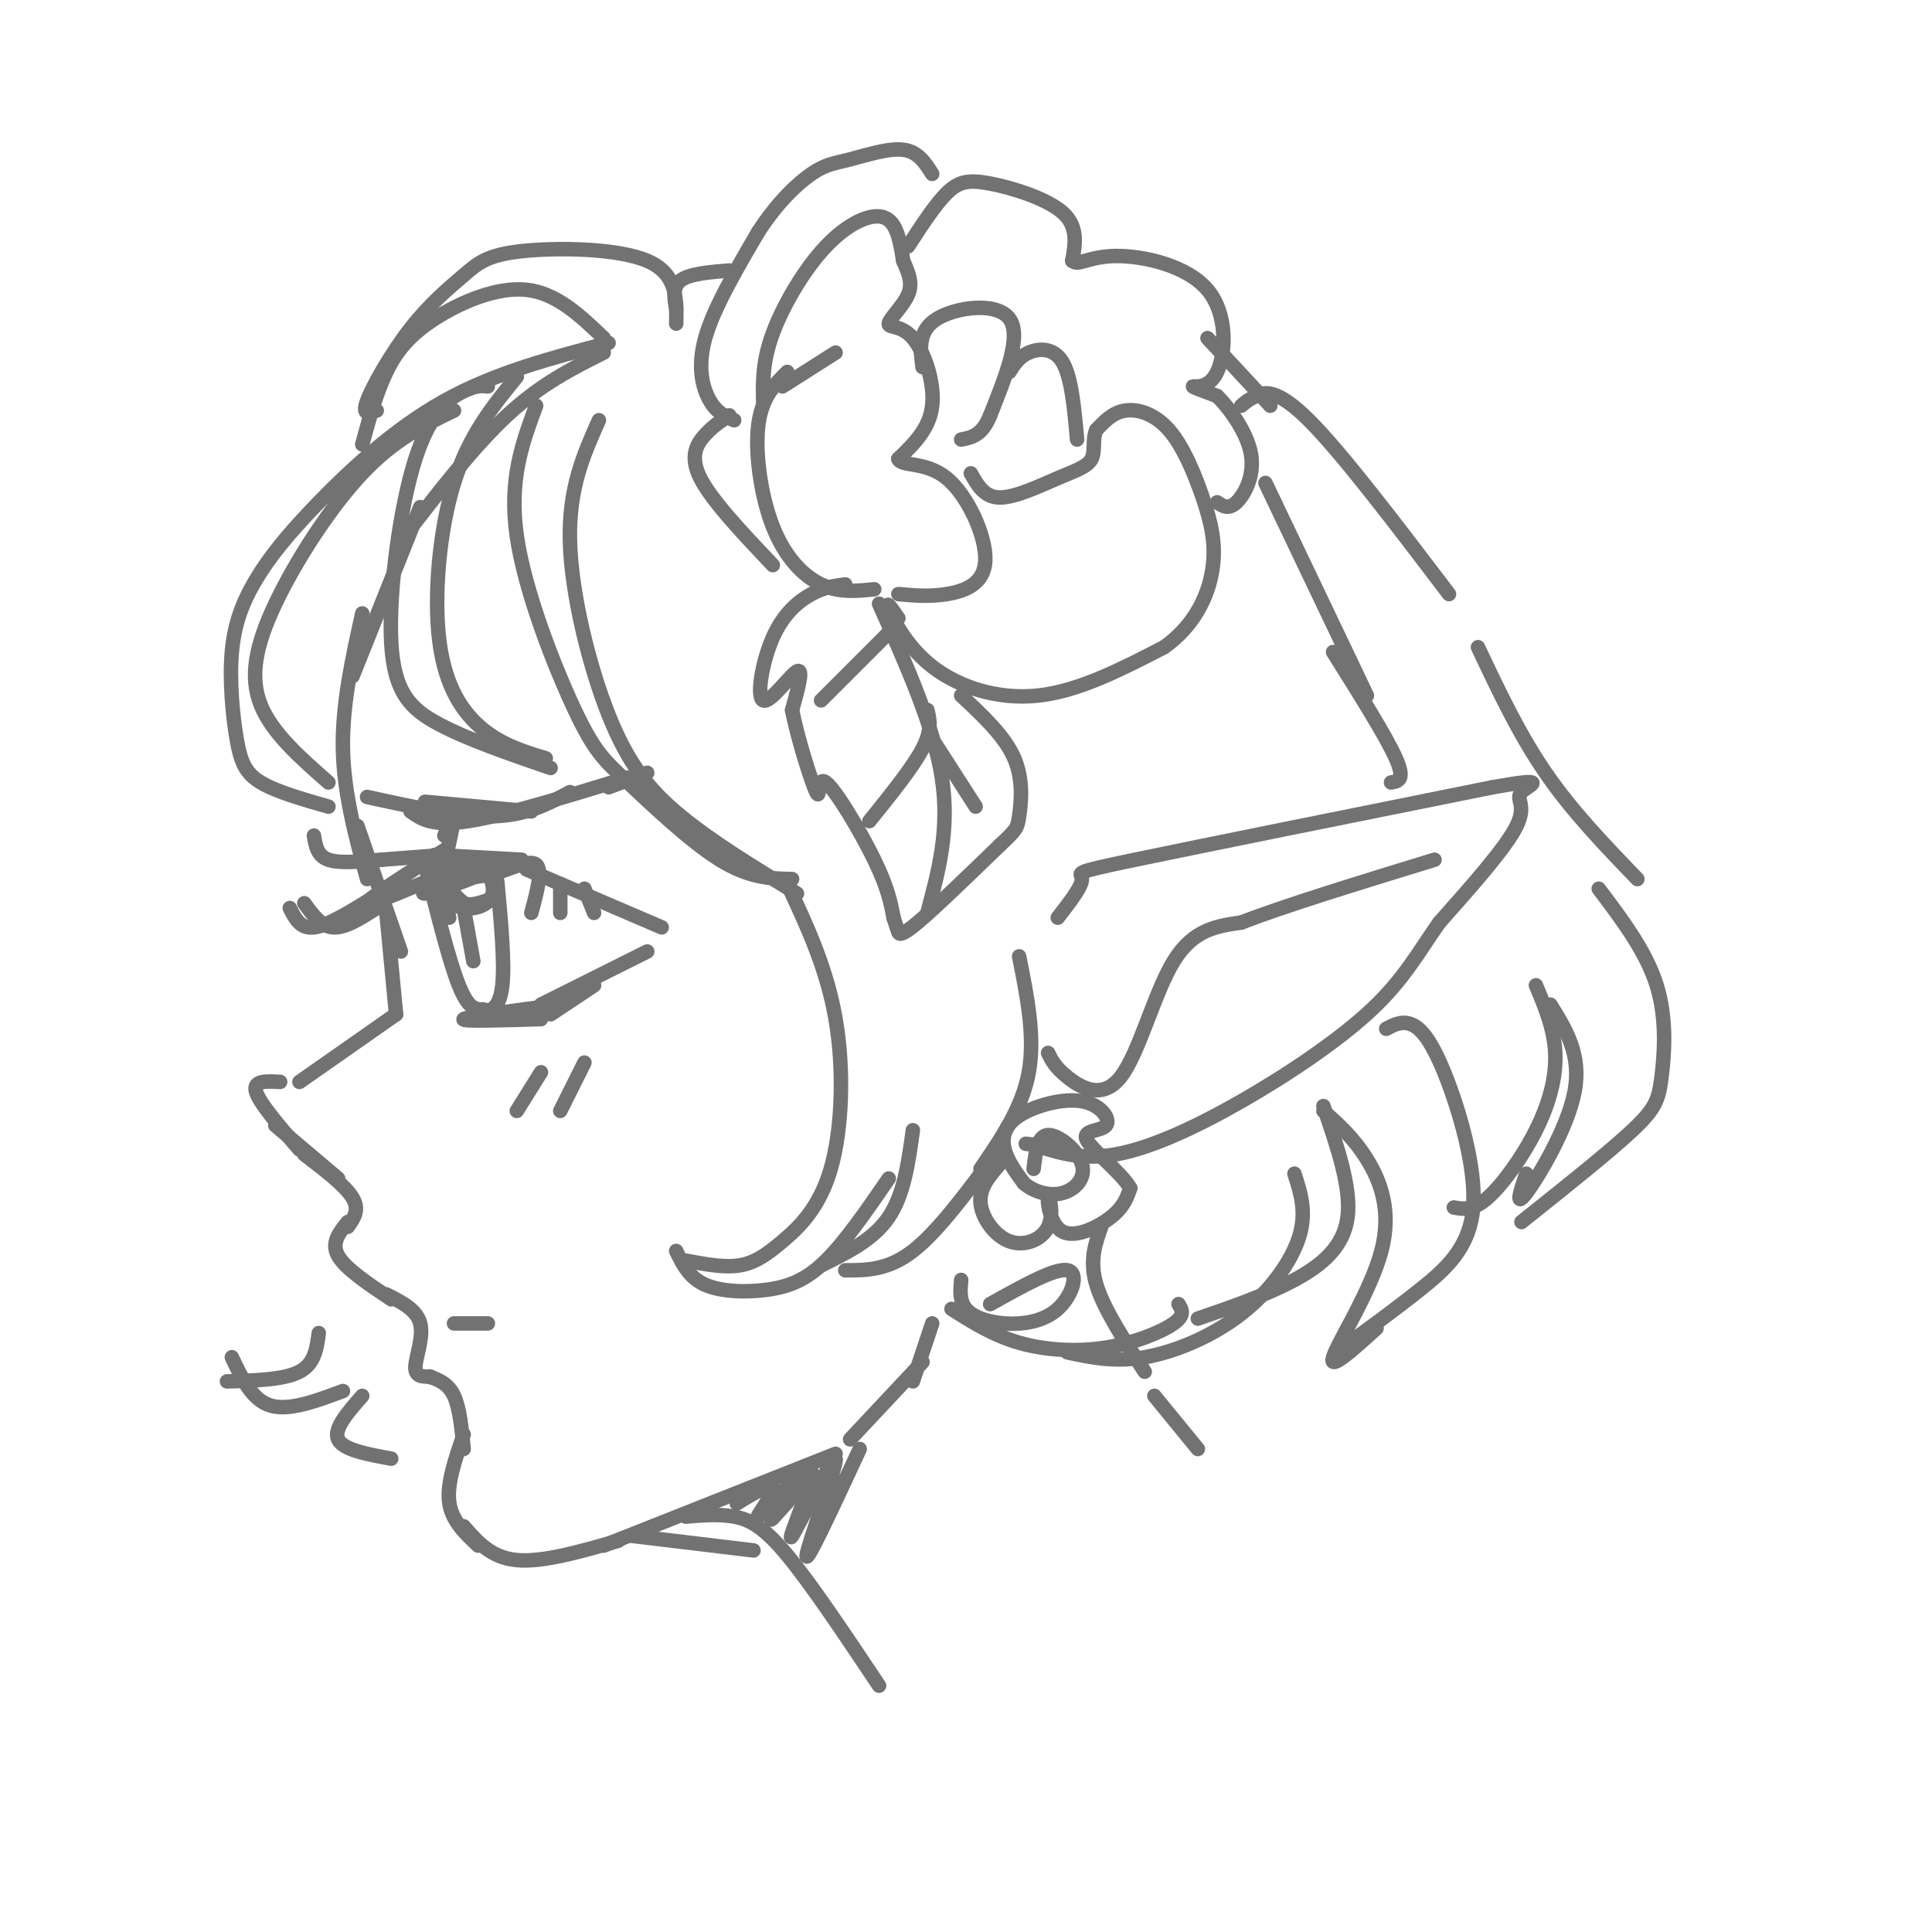 <svg viewBox='0 0 400 400' version='1.1' xmlns='http://www.w3.org/2000/svg' xmlns:xlink='http://www.w3.org/1999/xlink'><g fill='none' stroke='rgb(114,114,114)' stroke-width='3' stroke-linecap='round' stroke-linejoin='round'><path d='M125,73c-6.500,3.250 -13.000,6.500 -20,13c-7.000,6.500 -14.500,16.250 -22,26'/><path d='M87,105c0.000,0.000 -14.000,35.000 -14,35'/><path d='M75,127c-2.083,9.417 -4.167,18.833 -4,28c0.167,9.167 2.583,18.083 5,27'/><path d='M74,171c0.000,0.000 9.000,26.000 9,26'/><path d='M80,189c0.000,0.000 2.000,21.000 2,21'/><path d='M82,210c0.000,0.000 -20.000,14.000 -20,14'/><path d='M58,224c-2.833,-0.167 -5.667,-0.333 -5,2c0.667,2.333 4.833,7.167 9,12'/><path d='M57,233c0.000,0.000 13.000,11.000 13,11'/><path d='M63,239c4.250,3.250 8.500,6.500 10,9c1.500,2.500 0.250,4.250 -1,6'/><path d='M72,253c-1.750,2.167 -3.500,4.333 -2,7c1.500,2.667 6.250,5.833 11,9'/><path d='M80,268c3.133,1.578 6.267,3.156 7,6c0.733,2.844 -0.933,6.956 -1,9c-0.067,2.044 1.467,2.022 3,2'/><path d='M89,285c0.500,0.333 0.250,0.167 0,0'/><path d='M89,285c1.917,0.750 3.833,1.500 5,4c1.167,2.500 1.583,6.750 2,11'/><path d='M96,297c-1.750,5.083 -3.500,10.167 -3,14c0.500,3.833 3.250,6.417 6,9'/><path d='M96,316c2.833,3.250 5.667,6.500 11,7c5.333,0.500 13.167,-1.750 21,-4'/><path d='M125,320c0.000,0.000 48.000,-19.000 48,-19'/><path d='M176,298c0.000,0.000 15.000,-16.000 15,-16'/><path d='M189,286c0.000,0.000 4.000,-12.000 4,-12'/><path d='M90,177c0.000,0.000 18.000,1.000 18,1'/><path d='M109,180c0.000,0.000 28.000,12.000 28,12'/><path d='M134,197c0.000,0.000 -22.000,11.000 -22,11'/><path d='M112,211c-8.333,0.250 -16.667,0.500 -16,0c0.667,-0.500 10.333,-1.750 20,-3'/><path d='M114,210c0.000,0.000 9.000,-6.000 9,-6'/><path d='M92,177c0.000,0.000 -13.000,1.000 -13,1'/><path d='M79,178c-4.333,0.378 -8.667,0.822 -11,0c-2.333,-0.822 -2.667,-2.911 -3,-5'/><path d='M78,188c-3.250,2.083 -6.500,4.167 -9,4c-2.500,-0.167 -4.250,-2.583 -6,-5'/><path d='M77,186c-4.583,2.833 -9.167,5.667 -12,6c-2.833,0.333 -3.917,-1.833 -5,-4'/><path d='M79,187c0.000,0.000 -8.000,3.000 -8,3'/><path d='M88,179c2.500,10.000 5.000,20.000 7,25c2.000,5.000 3.500,5.000 5,5'/><path d='M100,209c1.711,0.600 3.489,-0.400 4,-5c0.511,-4.600 -0.244,-12.800 -1,-21'/><path d='M103,183c-0.500,-4.167 -1.250,-4.083 -2,-4'/><path d='M96,188c0.000,0.000 2.000,11.000 2,11'/><path d='M97,178c-1.828,2.055 -3.656,4.110 -4,6c-0.344,1.890 0.794,3.614 3,4c2.206,0.386 5.478,-0.567 6,-3c0.522,-2.433 -1.706,-6.347 -4,-7c-2.294,-0.653 -4.656,1.956 -5,4c-0.344,2.044 1.328,3.522 3,5'/><path d='M96,187c1.500,0.667 3.750,-0.167 6,-1'/><path d='M91,182c-0.048,-2.476 -0.095,-4.952 0,-3c0.095,1.952 0.333,8.333 0,8c-0.333,-0.333 -1.238,-7.381 -1,-8c0.238,-0.619 1.619,5.190 3,11'/><path d='M92,176c-8.167,5.167 -16.333,10.333 -16,11c0.333,0.667 9.167,-3.167 18,-7'/><path d='M94,180c4.330,-1.785 6.155,-2.746 3,-1c-3.155,1.746 -11.289,6.200 -9,6c2.289,-0.200 15.001,-5.054 16,-6c0.999,-0.946 -9.715,2.015 -12,3c-2.285,0.985 3.857,-0.008 10,-1'/><path d='M102,181c3.600,-1.044 7.600,-3.156 9,-2c1.400,1.156 0.200,5.578 -1,10'/><path d='M116,183c0.000,0.000 0.000,6.000 0,6'/><path d='M121,184c0.000,0.000 2.000,5.000 2,5'/><path d='M92,179c1.000,-4.500 2.000,-9.000 2,-10c0.000,-1.000 -1.000,1.500 -2,4'/><path d='M88,166c0.000,0.000 22.000,2.000 22,2'/><path d='M76,165c9.500,2.083 19.000,4.167 26,4c7.000,-0.167 11.500,-2.583 16,-5'/><path d='M85,168c2.250,1.583 4.500,3.167 12,2c7.500,-1.167 20.250,-5.083 33,-9'/><path d='M126,163c0.000,0.000 8.000,-3.000 8,-3'/><path d='M126,71c-11.779,3.092 -23.557,6.183 -34,12c-10.443,5.817 -19.550,14.358 -26,21c-6.450,6.642 -10.242,11.385 -13,16c-2.758,4.615 -4.482,9.103 -5,15c-0.518,5.897 0.168,13.203 1,18c0.832,4.797 1.809,7.085 5,9c3.191,1.915 8.595,3.458 14,5'/><path d='M94,85c-6.167,2.970 -12.333,5.940 -19,13c-6.667,7.060 -13.833,18.208 -18,27c-4.167,8.792 -5.333,15.226 -3,21c2.333,5.774 8.167,10.887 14,16'/><path d='M101,80c-1.175,-0.132 -2.351,-0.265 -5,1c-2.649,1.265 -6.772,3.927 -10,14c-3.228,10.073 -5.561,27.558 -5,38c0.561,10.442 4.018,13.841 10,17c5.982,3.159 14.491,6.080 23,9'/><path d='M107,78c-4.964,6.065 -9.929,12.131 -13,22c-3.071,9.869 -4.250,23.542 -3,33c1.250,9.458 4.929,14.702 9,18c4.071,3.298 8.536,4.649 13,6'/><path d='M111,84c-2.844,7.668 -5.687,15.337 -4,27c1.687,11.663 7.906,27.322 12,36c4.094,8.678 6.064,10.375 11,15c4.936,4.625 12.839,12.179 19,16c6.161,3.821 10.581,3.911 15,4'/><path d='M124,87c-3.137,7.024 -6.274,14.048 -6,25c0.274,10.952 3.958,25.833 8,36c4.042,10.167 8.440,15.619 15,21c6.560,5.381 15.280,10.690 24,16'/><path d='M181,122c-3.643,0.375 -7.286,0.750 -11,-1c-3.714,-1.750 -7.500,-5.625 -10,-12c-2.500,-6.375 -3.714,-15.250 -3,-21c0.714,-5.750 3.357,-8.375 6,-11'/><path d='M158,83c-0.065,-4.113 -0.131,-8.226 2,-14c2.131,-5.774 6.458,-13.208 11,-18c4.542,-4.792 9.298,-6.940 12,-6c2.702,0.940 3.351,4.970 4,9'/><path d='M187,54c1.146,2.612 2.012,4.642 1,7c-1.012,2.358 -3.900,5.044 -4,6c-0.100,0.956 2.588,0.180 5,3c2.412,2.820 4.546,9.234 4,14c-0.546,4.766 -3.773,7.883 -7,11'/><path d='M186,95c0.601,1.689 5.604,0.411 10,4c4.396,3.589 8.183,12.043 8,17c-0.183,4.957 -4.338,6.416 -8,7c-3.662,0.584 -6.831,0.292 -10,0'/><path d='M186,128c-1.363,-1.964 -2.726,-3.929 -2,-2c0.726,1.929 3.542,7.750 9,12c5.458,4.250 13.560,6.929 22,6c8.440,-0.929 17.220,-5.464 26,-10'/><path d='M241,134c6.328,-4.468 9.149,-10.636 10,-16c0.851,-5.364 -0.267,-9.922 -2,-15c-1.733,-5.078 -4.082,-10.675 -7,-14c-2.918,-3.325 -6.405,-4.379 -9,-4c-2.595,0.379 -4.297,2.189 -6,4'/><path d='M227,89c-0.903,1.815 -0.159,4.352 -1,6c-0.841,1.648 -3.265,2.405 -7,4c-3.735,1.595 -8.781,4.027 -12,4c-3.219,-0.027 -4.609,-2.514 -6,-5'/><path d='M191,76c-0.489,-3.778 -0.978,-7.556 3,-10c3.978,-2.444 12.422,-3.556 15,0c2.578,3.556 -0.711,11.778 -4,20'/><path d='M205,86c-1.667,4.167 -3.833,4.583 -6,5'/><path d='M209,77c0.978,-1.556 1.956,-3.111 4,-4c2.044,-0.889 5.156,-1.111 7,2c1.844,3.111 2.422,9.556 3,16'/><path d='M188,51c2.798,-4.304 5.595,-8.607 8,-11c2.405,-2.393 4.417,-2.875 9,-2c4.583,0.875 11.738,3.107 15,6c3.262,2.893 2.631,6.446 2,10'/><path d='M222,54c1.253,1.161 3.385,-0.938 9,-1c5.615,-0.062 14.711,1.911 19,7c4.289,5.089 3.770,13.293 2,17c-1.770,3.707 -4.791,2.916 -5,3c-0.209,0.084 2.396,1.042 5,2'/><path d='M252,82c2.488,2.429 6.208,7.500 7,12c0.792,4.500 -1.345,8.429 -3,10c-1.655,1.571 -2.827,0.786 -4,0'/><path d='M175,121c-2.171,0.281 -4.341,0.561 -7,2c-2.659,1.439 -5.805,4.035 -8,9c-2.195,4.965 -3.437,12.298 -2,13c1.437,0.702 5.553,-5.228 7,-6c1.447,-0.772 0.223,3.614 -1,8'/><path d='M164,147c1.003,5.426 4.011,14.990 5,17c0.989,2.010 -0.041,-3.536 2,-2c2.041,1.536 7.155,10.153 10,16c2.845,5.847 3.423,8.923 4,12'/><path d='M185,190c0.810,2.464 0.833,2.625 1,3c0.167,0.375 0.476,0.964 4,-2c3.524,-2.964 10.262,-9.482 17,-16'/><path d='M207,175c3.464,-3.274 3.625,-3.458 4,-6c0.375,-2.542 0.964,-7.440 -1,-12c-1.964,-4.560 -6.482,-8.780 -11,-13'/><path d='M182,125c5.667,12.667 11.333,25.333 13,36c1.667,10.667 -0.667,19.333 -3,28'/><path d='M192,147c0.500,2.083 1.000,4.167 -1,8c-2.000,3.833 -6.500,9.417 -11,15'/><path d='M184,131c0.000,0.000 -14.000,14.000 -14,14'/><path d='M193,153c0.000,0.000 9.000,14.000 9,14'/><path d='M162,80c0.000,0.000 11.000,-7.000 11,-7'/><path d='M152,87c-1.756,-0.733 -3.511,-1.467 -5,-4c-1.489,-2.533 -2.711,-6.867 -1,-13c1.711,-6.133 6.356,-14.067 11,-22'/><path d='M157,48c3.864,-5.987 8.026,-9.955 11,-12c2.974,-2.045 4.762,-2.166 8,-3c3.238,-0.834 7.925,-2.381 11,-2c3.075,0.381 4.537,2.691 6,5'/><path d='M151,86c-1.667,1.089 -3.333,2.178 -5,4c-1.667,1.822 -3.333,4.378 -1,9c2.333,4.622 8.667,11.311 15,18'/><path d='M163,183c4.091,8.737 8.182,17.474 10,28c1.818,10.526 1.364,22.842 -1,31c-2.364,8.158 -6.636,12.158 -10,15c-3.364,2.842 -5.818,4.526 -9,5c-3.182,0.474 -7.091,-0.263 -11,-1'/><path d='M140,259c1.345,2.768 2.690,5.536 6,7c3.310,1.464 8.583,1.625 13,1c4.417,-0.625 7.976,-2.036 12,-6c4.024,-3.964 8.512,-10.482 13,-17'/><path d='M189,234c-0.917,6.667 -1.833,13.333 -5,18c-3.167,4.667 -8.583,7.333 -14,10'/><path d='M175,263c4.417,0.000 8.833,0.000 14,-4c5.167,-4.000 11.083,-12.000 17,-20'/><path d='M203,242c4.333,-6.333 8.667,-12.667 10,-20c1.333,-7.333 -0.333,-15.667 -2,-24'/><path d='M219,190c2.533,-3.267 5.067,-6.533 5,-8c-0.067,-1.467 -2.733,-1.133 11,-4c13.733,-2.867 43.867,-8.933 74,-15'/><path d='M309,163c12.679,-2.274 7.375,-0.458 6,1c-1.375,1.458 1.179,2.560 -1,7c-2.179,4.440 -9.089,12.220 -16,20'/><path d='M298,191c-4.370,6.201 -7.295,11.703 -14,18c-6.705,6.297 -17.190,13.388 -27,19c-9.810,5.612 -18.946,9.746 -26,11c-7.054,1.254 -12.027,-0.373 -17,-2'/><path d='M214,237c-2.833,-0.333 -1.417,-0.167 0,0'/><path d='M217,218c0.690,1.446 1.381,2.893 4,5c2.619,2.107 7.167,4.875 11,0c3.833,-4.875 6.952,-17.393 11,-24c4.048,-6.607 9.024,-7.304 14,-8'/><path d='M257,191c9.000,-3.500 24.500,-8.250 40,-13'/><path d='M207,241c-2.126,2.449 -4.252,4.898 -4,8c0.252,3.102 2.883,6.855 6,8c3.117,1.145 6.722,-0.320 8,-3c1.278,-2.680 0.229,-6.574 0,-6c-0.229,0.574 0.361,5.616 3,7c2.639,1.384 7.325,-0.890 10,-3c2.675,-2.110 3.337,-4.055 4,-6'/><path d='M234,246c-1.692,-3.099 -7.920,-7.847 -9,-10c-1.080,-2.153 2.990,-1.712 4,-3c1.010,-1.288 -1.038,-4.304 -5,-5c-3.962,-0.696 -9.836,0.928 -13,3c-3.164,2.072 -3.618,4.592 -3,7c0.618,2.408 2.309,4.704 4,7'/><path d='M212,245c2.086,1.781 5.301,2.735 8,2c2.699,-0.735 4.880,-3.159 4,-6c-0.880,-2.841 -4.823,-6.097 -7,-6c-2.177,0.097 -2.589,3.549 -3,7'/><path d='M142,314c3.422,-0.289 6.844,-0.578 10,0c3.156,0.578 6.044,2.022 11,8c4.956,5.978 11.978,16.489 19,27'/><path d='M228,254c-1.250,3.500 -2.500,7.000 -1,12c1.500,5.000 5.750,11.500 10,18'/><path d='M239,289c0.000,0.000 9.000,11.000 9,11'/><path d='M262,100c0.000,0.000 21.000,44.000 21,44'/><path d='M276,135c5.500,8.750 11.000,17.500 13,22c2.000,4.500 0.500,4.750 -1,5'/><path d='M287,213c1.565,-0.823 3.129,-1.646 5,-1c1.871,0.646 4.048,2.761 7,10c2.952,7.239 6.679,19.603 6,28c-0.679,8.397 -5.766,12.828 -11,17c-5.234,4.172 -10.617,8.086 -16,12'/><path d='M285,275c-4.970,4.518 -9.940,9.036 -9,6c0.940,-3.036 7.792,-13.625 10,-22c2.208,-8.375 -0.226,-14.536 -3,-19c-2.774,-4.464 -5.887,-7.232 -9,-10'/><path d='M274,229c2.889,8.444 5.778,16.889 5,23c-0.778,6.111 -5.222,9.889 -11,13c-5.778,3.111 -12.889,5.556 -20,8'/><path d='M268,243c1.280,3.958 2.560,7.917 1,13c-1.560,5.083 -5.958,11.292 -12,16c-6.042,4.708 -13.726,7.917 -20,9c-6.274,1.083 -11.137,0.042 -16,-1'/><path d='M244,270c0.708,1.137 1.417,2.274 -1,4c-2.417,1.726 -7.958,4.042 -14,5c-6.042,0.958 -12.583,0.560 -18,-1c-5.417,-1.560 -9.708,-4.280 -14,-7'/><path d='M199,265c-0.191,2.180 -0.383,4.360 1,6c1.383,1.640 4.340,2.738 8,3c3.660,0.262 8.024,-0.314 11,-3c2.976,-2.686 4.565,-7.482 2,-8c-2.565,-0.518 -9.282,3.241 -16,7'/><path d='M257,84c0.689,-0.600 1.378,-1.200 3,-2c1.622,-0.800 4.178,-1.800 11,5c6.822,6.800 17.911,21.400 29,36'/><path d='M306,134c4.250,9.000 8.500,18.000 14,26c5.500,8.000 12.250,15.000 19,22'/><path d='M331,184c4.917,6.518 9.833,13.036 12,20c2.167,6.964 1.583,14.375 1,19c-0.583,4.625 -1.167,6.464 -6,11c-4.833,4.536 -13.917,11.768 -23,19'/><path d='M316,243c-1.222,3.622 -2.444,7.244 0,4c2.444,-3.244 8.556,-13.356 10,-21c1.444,-7.644 -1.778,-12.822 -5,-18'/><path d='M318,204c1.887,4.512 3.774,9.024 4,14c0.226,4.976 -1.208,10.417 -4,16c-2.792,5.583 -6.940,11.310 -10,14c-3.060,2.690 -5.030,2.345 -7,2'/><path d='M125,70c-4.881,-4.667 -9.762,-9.333 -16,-10c-6.238,-0.667 -13.833,2.667 -19,6c-5.167,3.333 -7.905,6.667 -10,11c-2.095,4.333 -3.548,9.667 -5,15'/><path d='M78,85c-1.575,0.559 -3.150,1.118 -2,-2c1.150,-3.118 5.026,-9.913 9,-15c3.974,-5.087 8.044,-8.467 11,-11c2.956,-2.533 4.796,-4.221 12,-5c7.204,-0.779 19.773,-0.651 26,2c6.227,2.651 6.114,7.826 6,13'/><path d='M140,64c-0.417,-2.333 -0.833,-4.667 1,-6c1.833,-1.333 5.917,-1.667 10,-2'/><path d='M250,70c0.000,0.000 13.000,14.000 13,14'/><path d='M94,274c0.000,0.000 7.000,0.000 7,0'/><path d='M112,222c0.000,0.000 -5.000,8.000 -5,8'/><path d='M121,220c0.000,0.000 -5.000,10.000 -5,10'/><path d='M66,276c-0.417,3.167 -0.833,6.333 -4,8c-3.167,1.667 -9.083,1.833 -15,2'/><path d='M48,281c2.083,4.417 4.167,8.833 8,10c3.833,1.167 9.417,-0.917 15,-3'/><path d='M75,289c-3.000,3.417 -6.000,6.833 -5,9c1.000,2.167 6.000,3.083 11,4'/><path d='M131,318c0.000,0.000 25.000,3.000 25,3'/><path d='M178,300c-5.641,12.152 -11.282,24.303 -11,22c0.282,-2.303 6.488,-19.061 6,-20c-0.488,-0.939 -7.670,13.939 -9,16c-1.330,2.061 3.191,-8.697 4,-12c0.809,-3.303 -2.096,0.848 -5,5'/><path d='M163,311c-1.908,2.099 -4.179,4.845 -3,3c1.179,-1.845 5.808,-8.282 5,-8c-0.808,0.282 -7.052,7.282 -8,8c-0.948,0.718 3.398,-4.845 3,-6c-0.398,-1.155 -5.542,2.099 -7,3c-1.458,0.901 0.771,-0.549 3,-2'/></g>
</svg>